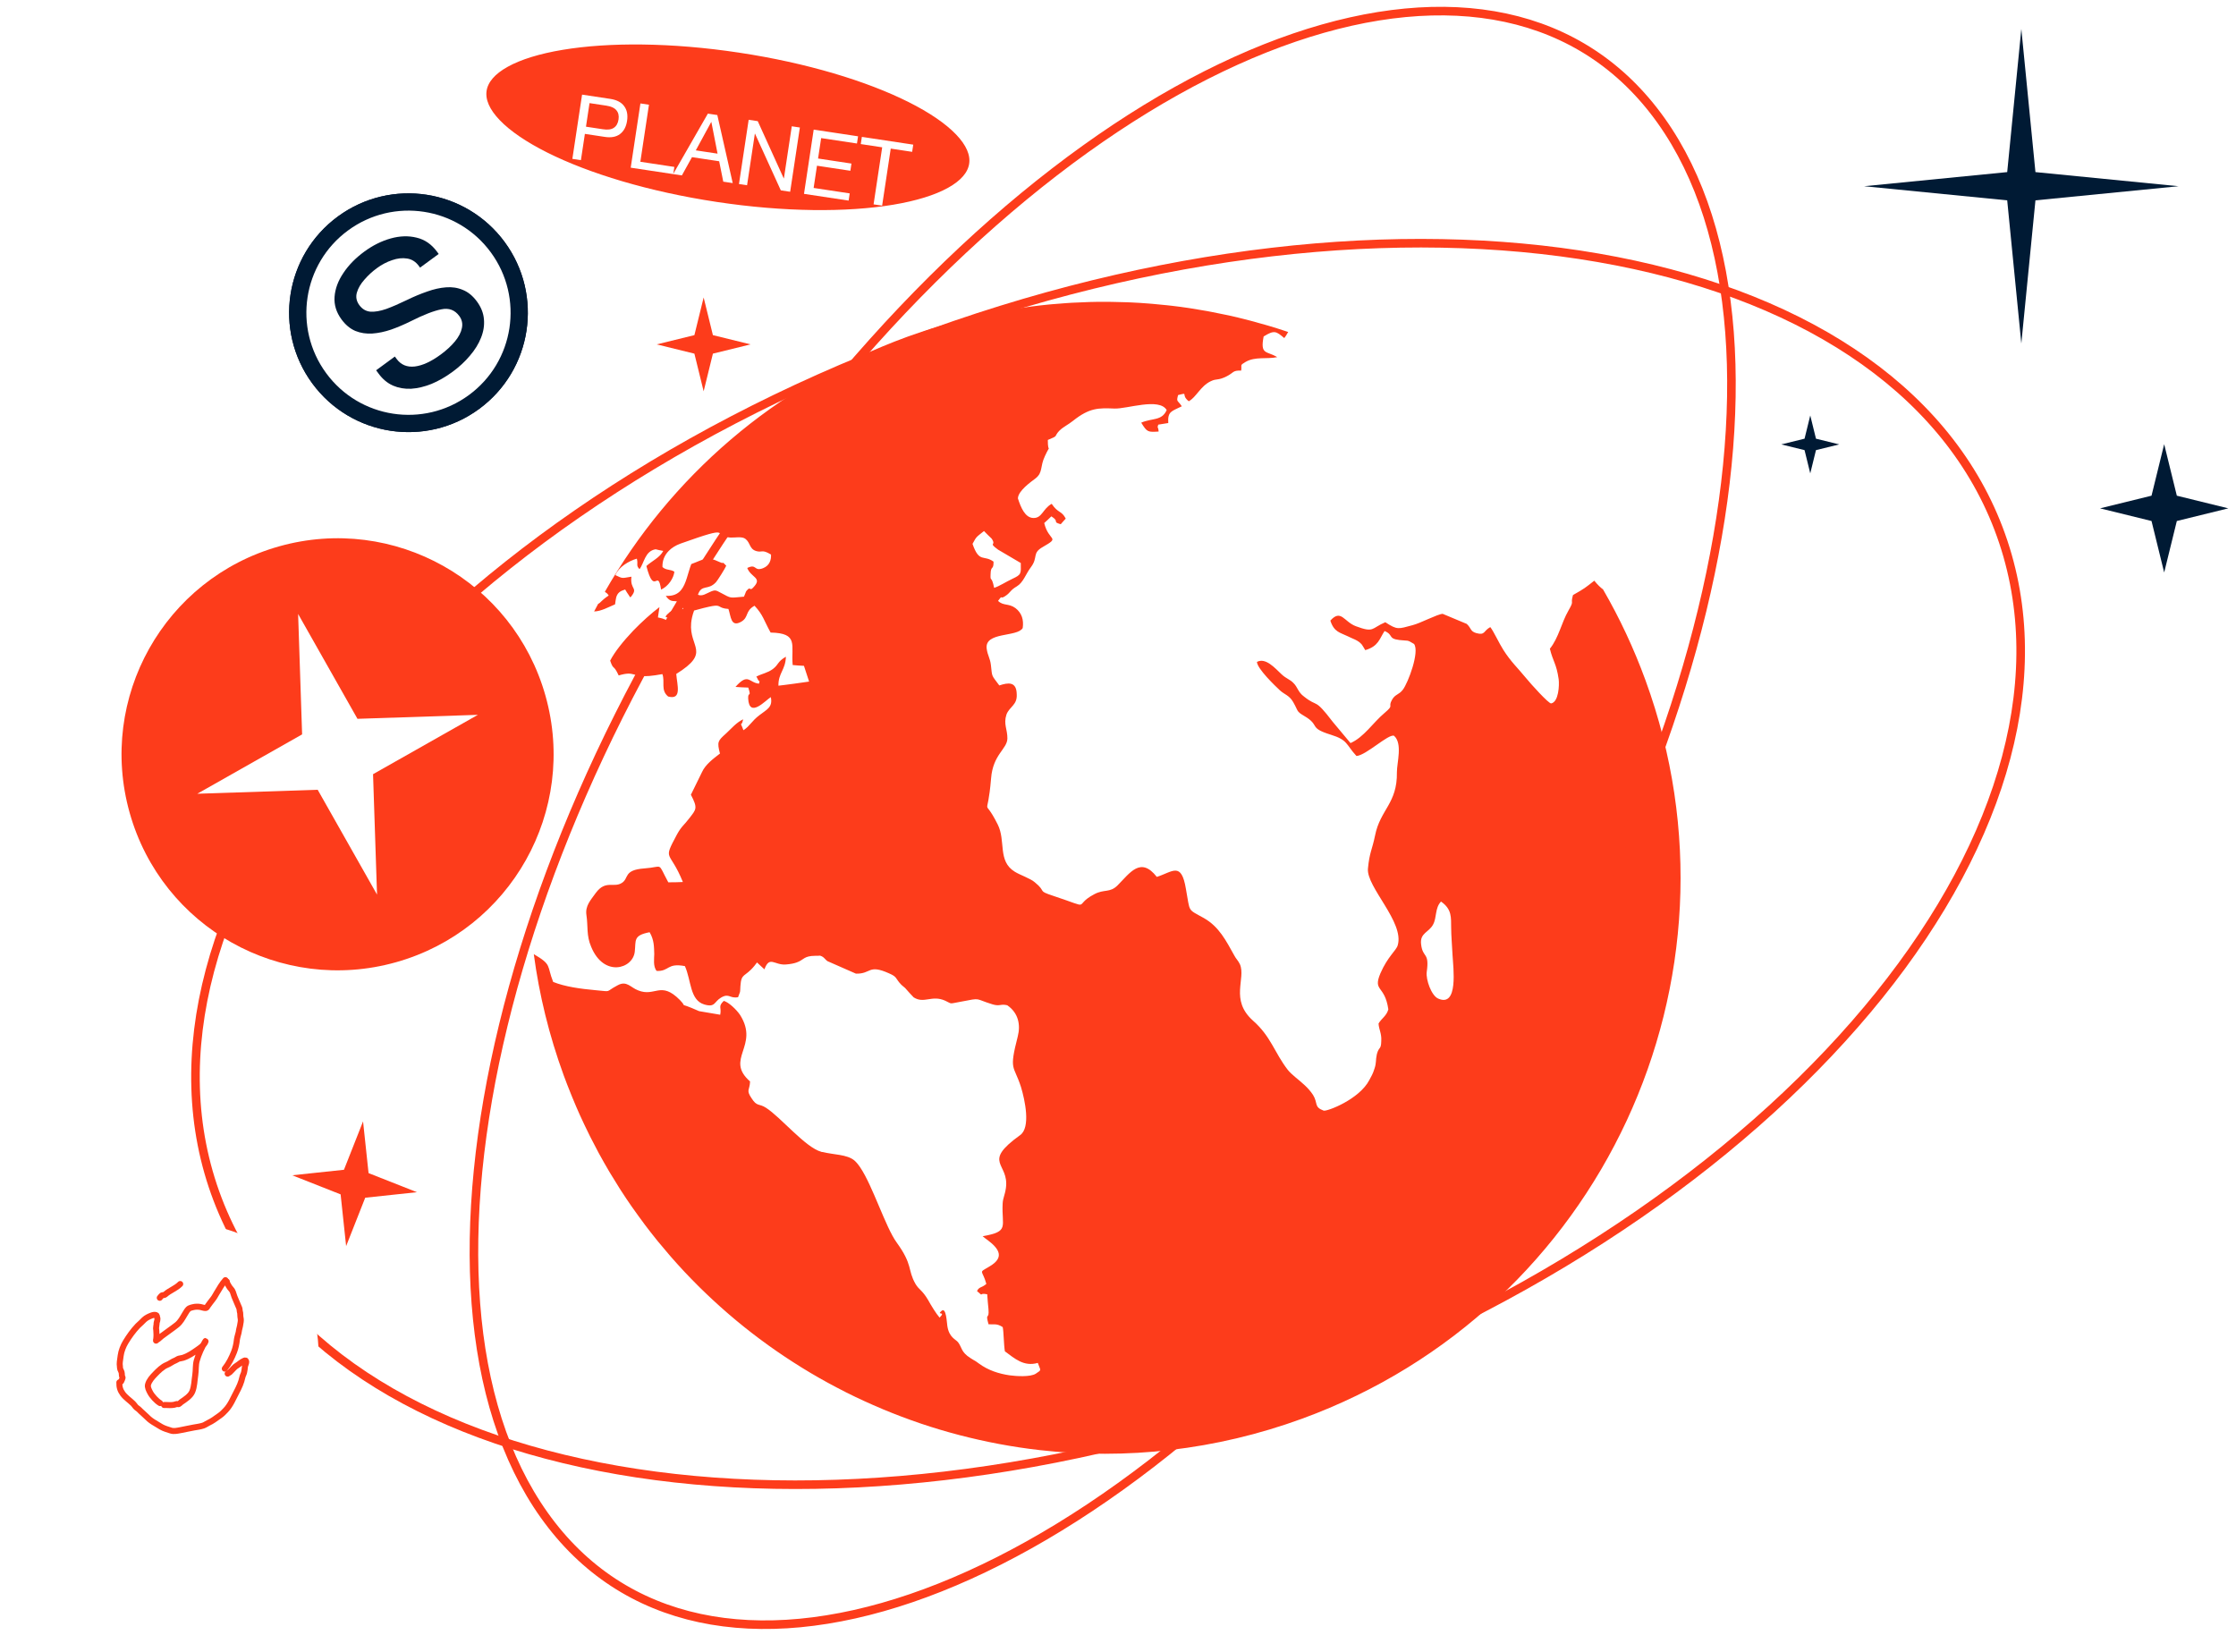 <?xml version="1.0" encoding="UTF-8"?> <svg xmlns="http://www.w3.org/2000/svg" width="352" height="260" viewBox="0 0 352 260" fill="none"><g clip-path="url(#clip0_2430_7646)"><circle cx="173.888" cy="138.179" r="90.65" transform="rotate(-20.064 173.888 138.179)" fill="white"></circle><path d="M252.356 92.791C251.968 92.49 251.511 92.071 250.979 91.411C249.516 92.56 249.476 92.624 247.633 93.667L247.587 93.817C247.212 95.217 247.862 94.451 246.915 96.109C245.783 98.076 245.405 100.343 243.988 102.124C244.476 104.151 245.02 104.446 245.373 106.936C245.488 107.859 245.373 110.499 244.193 110.733C243.811 110.797 240.956 107.631 240.23 106.735C238.99 105.211 237.84 104.166 236.67 102.317C236.034 101.338 235.116 99.348 234.608 98.717C233.501 99.318 233.829 100.042 232.421 99.668C231.419 99.383 231.651 98.909 230.9 98.215C229.659 97.684 228.383 97.156 227.113 96.63C226.291 96.665 223.605 98.113 222.359 98.418C220.129 99.01 219.993 99.206 218.081 97.951C215.853 98.892 216.357 99.666 213.455 98.582C211.564 97.883 211.12 95.821 209.429 97.695C210.001 99.52 211.02 99.591 212.108 100.133C212.915 100.56 213.779 100.735 214.391 101.473C214.428 101.49 214.856 102.243 214.924 102.345C217.02 101.732 217.148 100.568 217.963 99.334C219.429 99.959 218.428 100.521 220.307 100.753C221.793 100.932 221.411 100.648 222.605 101.373C223.515 102.6 221.662 107.505 220.843 108.573C220.219 109.395 219.669 109.249 219.154 110.126C218.404 111.441 219.581 110.863 217.93 112.259C216.155 113.75 214.705 116.06 212.602 116.974C211.677 115.878 210.747 114.76 209.812 113.639C206.846 109.752 207.521 111.432 205.305 109.669C204.288 108.93 204.33 108.193 203.578 107.478C203.038 106.935 202.472 106.822 201.766 106.162C200.686 105.148 199.244 103.475 197.872 104.198C197.928 105.288 200.772 108.008 201.482 108.667C202.185 109.328 202.963 109.44 203.581 110.524C204.437 112.018 204.035 111.943 205.297 112.694C207.93 114.228 205.88 114.535 209.5 115.658C212.22 116.496 211.851 117.182 213.54 119.008C215.072 118.897 218.536 115.527 219.443 115.817C220.839 117.013 219.896 120.082 219.906 121.563C219.981 126.506 217.287 127.414 216.468 131.523C216.018 133.747 215.587 134.177 215.347 136.732C215.077 139.627 221.115 145.169 220.035 148.807C219.81 149.629 218.454 150.57 217.301 153.242C216.095 156.135 218.005 155.013 218.558 158.899C218.262 159.941 217.544 160.254 217.018 161.117C217.06 162.066 217.525 162.662 217.444 163.878C217.415 165.323 217.086 164.68 216.747 165.965C216.529 166.963 216.702 167.263 216.375 168.231C216.102 169.096 215.9 169.389 215.572 170.009C213.995 173.063 208.925 174.983 208.378 174.836C206.801 174.251 207.523 173.689 206.701 172.36C205.942 171.198 204.887 170.381 203.968 169.613L203.875 169.532C203.425 169.153 203.011 168.781 202.713 168.397C200.602 165.657 200.094 163.168 197.23 160.651C193.587 157.376 196.17 154.034 195.193 151.792C194.915 151.205 194.561 150.913 194.331 150.452C193 148.072 191.923 145.886 189.509 144.517C186.862 143.032 187.388 143.707 186.691 139.93C185.966 135.569 184.602 137.251 182.11 138.041C179.551 134.767 177.87 137.435 175.924 139.382C174.7 140.595 173.833 139.924 172.261 140.771C168.732 142.629 172.234 143.156 165.841 141.036C163.168 140.155 164.863 140.475 162.885 138.875C162.206 138.281 160.592 137.753 159.747 137.224C157.006 135.551 158.375 132.356 157.057 129.774C154.653 124.959 155.429 129.621 156.021 122.527C156.313 118.763 158.542 117.924 158.587 116.272C158.608 114.805 157.945 114.01 158.437 112.491C158.905 111.236 160.148 110.999 160.059 109.327C160.04 107.229 158.697 107.448 157.314 107.902C156.036 106.17 156.211 106.65 155.993 104.702C155.87 103.604 155.477 103.204 155.329 102.122C154.96 99.415 160.148 100.337 160.999 98.865C161.178 97.588 160.878 96.508 159.851 95.722C158.79 94.948 157.941 95.404 157.118 94.59C157.899 93.513 157.362 94.406 158.185 93.878C159.16 93.249 158.908 92.994 160.079 92.3C161.117 91.669 161.458 90.383 162.288 89.288C163.478 87.718 162.409 87.09 164.179 86.095C167.013 84.465 165.083 85.272 164.385 82.337C164.778 81.992 165.145 81.636 165.508 81.281C166.915 82.176 165.534 82.114 166.985 82.523C167.217 82.242 167.51 81.933 167.773 81.641C167.111 80.348 166.581 80.838 165.559 79.311C164.147 80.099 164.068 81.56 162.697 81.542C161.365 81.528 160.698 79.871 160.242 78.453C160.295 77.247 162.265 75.882 163.018 75.309C164.216 74.353 163.686 73.505 164.493 71.802C165.527 69.567 164.936 71.666 164.953 69.258C166.729 68.533 165.858 68.782 166.725 67.846L166.767 67.805L166.862 67.719C167.384 67.206 168.177 66.84 168.897 66.261C171.529 64.164 172.937 64.216 175.444 64.314C177.388 64.395 182.497 62.554 183.663 64.552C182.902 66.289 181.388 65.782 179.657 66.534C180.592 68.075 180.727 68.026 182.393 67.936C182.351 67.058 182.112 67.495 182.337 66.846C182.867 66.772 183.388 66.684 183.912 66.593C183.794 64.728 184.448 64.761 186.044 63.957C185.341 62.9 185.166 63.338 185.456 62.194C187.242 61.738 185.793 62.096 187.137 63.165C188.283 62.57 188.969 60.809 190.567 60.029C191.562 59.539 191.657 59.953 193.066 59.262C194.221 58.694 194.008 58.279 195.391 58.343C195.53 57.374 195.104 57.556 196.094 56.969C197.623 56.089 199.412 56.574 201.069 56.219C199.372 55.203 198.359 55.895 198.928 52.964C200.617 51.929 200.88 52.131 202.173 53.218C202.525 52.798 202.624 52.477 202.798 52.268C202.637 52.212 202.479 52.157 202.314 52.103C201.434 51.81 200.558 51.532 199.664 51.27C199.493 51.218 199.325 51.172 199.149 51.123C198.411 50.905 197.668 50.699 196.92 50.503C196.683 50.444 196.45 50.377 196.213 50.318C195.314 50.09 194.414 49.87 193.511 49.669C193.428 49.648 193.341 49.636 193.258 49.616C192.432 49.437 191.602 49.269 190.767 49.112C190.508 49.061 190.249 49.01 189.991 48.964C189.199 48.823 188.404 48.684 187.614 48.564C187.475 48.545 187.338 48.519 187.205 48.499C186.3 48.36 185.394 48.242 184.481 48.136C184.217 48.105 183.955 48.081 183.696 48.05C182.967 47.974 182.24 47.898 181.509 47.839C181.28 47.82 181.05 47.797 180.817 47.781C179.909 47.706 179.001 47.653 178.087 47.609C177.85 47.601 177.607 47.595 177.368 47.581C176.643 47.555 175.923 47.532 175.199 47.526C174.919 47.52 174.644 47.514 174.372 47.511C173.455 47.504 172.539 47.51 171.619 47.539C171.445 47.546 171.269 47.553 171.095 47.56C170.318 47.583 169.548 47.612 168.767 47.657C168.476 47.674 168.18 47.695 167.883 47.714C167.067 47.765 166.258 47.828 165.437 47.906C165.304 47.923 165.172 47.926 165.04 47.943C164.12 48.032 163.198 48.141 162.283 48.261C161.992 48.298 161.698 48.342 161.405 48.38C160.677 48.482 159.955 48.593 159.227 48.713C158.988 48.75 158.748 48.786 158.51 48.83C157.602 48.985 156.685 49.161 155.775 49.348C155.504 49.403 155.229 49.465 154.958 49.519C154.248 49.671 153.55 49.831 152.84 50.002C152.56 50.066 152.273 50.133 151.99 50.205C151.111 50.427 150.209 50.668 149.297 50.926C149.079 50.987 148.863 51.053 148.646 51.12C147.911 51.33 147.176 51.555 146.448 51.788C146.147 51.88 145.852 51.975 145.556 52.076C144.7 52.358 143.844 52.65 142.998 52.954L142.788 53.03C121.864 60.672 105.47 75.219 95.223 93.153L95.29 93.218C95.468 93.355 95.545 93.327 95.825 93.744C94.576 94.58 94.654 94.81 94.159 95.067C93.95 95.466 93.734 95.861 93.527 96.257C94.642 96.236 95.867 95.53 96.825 95.135C96.945 94.351 96.953 93.7 97.49 93.237C97.702 93.057 97.996 92.925 98.414 92.797C98.582 93.103 98.787 93.401 98.99 93.697C98.998 93.72 99.083 93.847 99.095 93.881C99.114 93.848 99.196 94.002 99.241 94.055C100.597 92.424 99.141 92.93 99.402 90.781C97.855 91.024 98.114 91.124 96.873 90.536C97.397 89.26 98.966 88.313 100.255 87.944C100.49 88.848 100.075 88.974 100.675 89.597C101.43 88.625 101.516 86.743 103.209 86.467C103.584 86.577 104.015 86.647 104.413 86.723C103.871 87.788 102.662 88.281 101.757 89.102C103.023 94.008 103.536 89.319 104.072 92.813C105.209 92.296 106.05 91.031 106.163 89.996C105.521 89.582 104.893 89.811 104.289 89.266C104.249 88.29 104.59 87.413 105.279 86.718C105.74 86.246 106.359 85.854 107.118 85.577C115.811 82.478 111.836 84.38 114.958 84.622C115.658 84.665 116.764 84.412 117.313 84.803C118.163 85.432 117.928 86.403 119.038 86.745C120.011 87.035 119.903 86.404 121.376 87.3C121.421 88.1 121.175 89.034 120.119 89.446C118.656 90.005 119.162 88.678 117.635 89.409C118.203 90.881 119.883 90.913 118.814 92.219C117.879 93.377 118.283 92.115 117.57 92.946C117.551 92.978 117.483 93.054 117.464 93.087C117.422 93.146 117.396 93.231 117.379 93.288C117.28 93.521 117.204 93.725 117.119 93.927C114.723 94.131 115.234 94.248 113.398 93.283C112.707 92.915 112.574 92.811 111.726 93.204C111.19 93.418 110.573 93.917 109.873 93.628C110.45 91.909 111.441 93.012 112.708 91.653C112.936 91.425 114.165 89.466 114.327 89.059C113.481 88.181 114.206 88.901 113.28 88.477C111.187 87.485 110.891 88.043 108.822 88.798C108.261 90.266 108.037 91.907 107.201 92.902C106.698 93.504 105.972 93.863 104.811 93.8C105.961 95.51 106.631 93.629 107.567 95.863C106.723 95.995 106.168 95.747 105.452 96.338C103.946 97.628 105.477 96.993 105.744 97.29C105.752 97.313 106.595 97.1 105.895 97.704C105.113 98.363 105.692 97.582 103.573 97.195C103.66 96.67 103.739 96.124 103.815 95.572C102.558 96.524 101.042 97.873 99.677 99.289C98.134 100.912 96.753 102.632 96.053 103.998C96.624 105.647 96.521 104.448 97.397 106.33C99.987 105.555 99.448 106.615 102.246 106.409C102.786 106.364 103.456 106.265 104.275 106.117C104.721 107.337 103.965 108.657 105.184 109.646C107.41 110.241 106.581 107.797 106.459 106.093C111.998 102.649 108.46 101.938 108.804 98.073C108.859 97.496 108.995 96.847 109.268 96.109C109.737 95.956 111.689 95.472 112.131 95.406C113.579 95.149 112.965 95.747 114.673 95.86C115.077 97.052 115.036 98.797 116.678 97.878C117.924 97.157 117.244 96.212 118.781 95.354C120.149 96.814 120.23 97.625 121.313 99.577C125.796 99.67 124.504 101.55 124.786 104.69C125.364 104.751 125.963 104.786 126.561 104.814C126.837 105.653 127.101 106.468 127.372 107.293C127.293 107.321 122.848 107.929 122.542 107.939C122.519 105.919 123.653 105.48 123.719 103.378C122.344 104.178 122.617 104.597 121.674 105.311C120.826 105.943 120.018 106.017 119.063 106.512C119.119 106.58 119.201 106.714 119.311 106.965C119.575 107.514 119.65 106.872 119.487 107.623C117.895 107.482 117.817 105.831 115.782 108.134C116.453 108.187 117.107 108.219 117.798 108.239C118.333 109.946 117.731 108.733 117.781 109.976C117.957 113.152 120.556 110.2 121.347 109.74C121.673 111.326 120.749 111.664 119.589 112.556C118.304 113.518 118.083 114.267 117.035 114.954C116.379 113.159 116.663 114.768 116.994 113.231C115.894 113.76 115.237 114.595 114.317 115.446L114.221 115.532C113.031 116.613 112.85 116.773 113.341 118.622C112.28 119.434 111.046 120.359 110.514 121.538C109.964 122.657 109.416 123.771 108.885 124.858C108.826 124.956 108.792 125.037 108.759 125.1C109.883 127.243 109.596 127.392 108.55 128.764C107.674 129.926 107.288 130.047 106.566 131.372C104.275 135.671 105.395 133.65 107.502 138.846C106.713 138.887 105.948 138.895 105.207 138.893C103.412 135.593 104.543 136.487 101.44 136.706C98.097 136.943 99.051 138.275 97.889 138.993C96.608 139.809 95.354 138.486 93.816 140.532C92.981 141.704 92.098 142.593 92.318 144.047C92.588 145.806 92.291 147.272 93.064 149.043C95.046 153.885 99.621 152.537 99.926 149.828C100.133 148.022 99.639 147.259 102.264 146.75C102.988 147.97 102.958 149.068 102.995 150.191C102.993 150.862 102.778 152.146 103.376 152.848C105.412 152.921 104.972 151.543 107.821 152.085C108.843 154.366 108.575 157.432 110.868 158.123C112.629 158.64 112.38 157.698 113.526 157.032C114.803 156.293 114.863 157.233 116.193 156.976C116.588 155.841 116.486 156.496 116.556 155.259C116.695 153.103 117.234 153.901 118.752 152.055C118.903 151.88 119.024 151.709 119.172 151.509C119.558 151.887 119.961 152.231 120.34 152.591C121.141 150.39 121.907 151.968 123.707 151.83C124.481 151.769 125.006 151.654 125.399 151.516C126.591 151.099 126.503 150.474 128.336 150.462C128.558 150.482 128.826 150.454 129.075 150.439C129.102 150.429 129.197 150.445 129.214 150.49C129.249 150.502 129.356 150.533 129.387 150.547C129.773 150.753 129.913 151.051 130.25 151.298C131.758 151.952 133.274 152.62 134.742 153.271C137.204 153.331 136.622 151.737 139.947 153.22C141.341 153.822 140.869 153.976 141.904 155.034C142.059 155.199 142.292 155.336 142.492 155.534C142.926 156.047 143.379 156.524 143.832 157.004C145.485 158.056 146.673 156.586 148.778 157.523C149.993 158.069 149.218 158.051 151.336 157.673C154.601 157.05 153.302 157.208 156.293 158.119C157.428 158.445 157.511 157.996 158.565 158.248C160.334 159.46 160.679 161.342 160.224 163.139C158.808 168.652 159.581 167.556 160.723 171.101C161.345 173.15 162.289 177.503 160.592 178.692C154.449 183.115 158.917 182.993 158.354 187.027C158.187 188.18 157.891 188.559 157.842 189.444C157.647 193.129 158.989 193.851 154.693 194.606C155.325 195.141 154.912 194.774 155.513 195.24C157.389 196.66 158.096 197.987 155.806 199.342C153.909 200.478 154.636 199.769 155.275 202.108C154.603 202.726 154.128 202.527 153.806 203.239C154.993 204.29 153.935 203.439 155.411 203.745C155.451 204.547 155.543 205.301 155.609 206.068C155.768 207.944 155.055 206.423 155.618 208.467C156.447 208.537 156.911 208.292 157.853 208.913C158.01 209.603 158.01 211.63 158.192 212.726C159.749 213.862 161.16 215.179 163.376 214.548C163.808 215.817 164.057 215.58 163.063 216.241C162.219 216.797 159.938 216.642 158.952 216.505C157.256 216.257 155.582 215.733 154.102 214.643C153.262 214.026 153.625 214.343 152.774 213.789C151.252 212.836 151.438 212.072 150.815 211.29C150.456 210.826 149.408 210.566 149.134 208.734C149.042 208.224 148.969 205.655 148.188 206.387C147.393 207.096 148.977 206.346 147.914 207.421C147.312 206.707 146.618 205.569 146.082 204.604C145.124 203.002 144.691 203.083 144.116 202.107C142.822 199.829 143.766 199.191 141.139 195.569C139.41 193.176 137.406 186.733 135.426 183.781C135.107 183.308 134.792 182.928 134.479 182.662C133.297 181.711 131.29 181.798 129.486 181.347C129.4 181.353 129.335 181.351 129.292 181.316C126.792 180.65 122.906 175.858 120.579 174.383C119.483 173.666 119.175 174.268 118.287 172.844C117.41 171.554 118.045 171.593 118.077 170.241C114.026 166.68 119.613 164.709 116.512 159.782C115.907 158.885 114.698 157.77 113.944 157.556C112.979 158.477 113.626 158.557 113.378 159.74C112.263 159.552 111.145 159.369 110.051 159.174C106.254 157.491 108.47 158.909 107.037 157.427C103.988 154.338 103.14 156.999 100.453 155.902C99.271 155.466 98.671 154.322 97.253 155.093C95.099 156.221 96.483 156.114 93.742 155.875C91.402 155.663 88.937 155.33 87.081 154.574C86.04 151.948 86.942 151.907 84.031 150.199C84.88 156.58 86.437 162.973 88.739 169.277C89.095 170.251 89.472 171.214 89.86 172.171C89.94 172.377 90.024 172.586 90.111 172.789C90.487 173.698 90.868 174.604 91.271 175.498C91.29 175.535 91.303 175.569 91.323 175.606C91.748 176.543 92.188 177.47 92.644 178.39C92.729 178.573 92.823 178.761 92.917 178.948C93.331 179.769 93.754 180.582 94.186 181.383C94.239 181.478 94.287 181.574 94.341 181.669C94.825 182.559 95.327 183.432 95.834 184.301L96.124 184.783C96.578 185.542 97.045 186.298 97.519 187.043C97.602 187.165 97.673 187.29 97.755 187.412C98.298 188.255 98.856 189.09 99.427 189.91C99.515 190.03 99.6 190.157 99.689 190.276C100.2 191 100.716 191.72 101.246 192.425C101.346 192.559 101.437 192.69 101.537 192.824C102.144 193.619 102.756 194.413 103.385 195.187C103.443 195.26 103.509 195.338 103.57 195.417C104.15 196.123 104.733 196.817 105.33 197.505C105.441 197.635 105.553 197.765 105.66 197.89C106.324 198.65 107.001 199.396 107.684 200.131C107.693 200.141 107.703 200.15 107.714 200.164C108.379 200.873 109.063 201.573 109.747 202.257C109.865 202.372 109.979 202.494 110.097 202.609C111.52 204.01 112.98 205.366 114.484 206.667C114.596 206.766 114.713 206.862 114.825 206.96C116.344 208.269 117.908 209.517 119.506 210.715C119.61 210.791 119.714 210.866 119.817 210.943C121.439 212.151 123.097 213.295 124.795 214.387C124.878 214.438 124.96 214.49 125.042 214.544C125.874 215.075 126.707 215.597 127.555 216.096C127.577 216.107 127.597 216.125 127.621 216.136C128.515 216.664 129.408 217.175 130.318 217.672C130.37 217.697 130.418 217.725 130.466 217.751C131.342 218.228 132.215 218.684 133.101 219.133C133.147 219.155 133.195 219.181 133.235 219.205C135.081 220.128 136.962 220.989 138.872 221.791C138.925 221.815 138.984 221.839 139.038 221.863C140.945 222.656 142.873 223.386 144.826 224.051C144.89 224.072 144.95 224.095 145.014 224.116C146.966 224.773 148.945 225.366 150.942 225.887C151.006 225.908 151.07 225.923 151.132 225.938C153.135 226.457 155.158 226.914 157.2 227.297C157.255 227.308 157.316 227.318 157.371 227.329C159.418 227.712 161.485 228.026 163.567 228.261C163.612 228.264 163.654 228.274 163.7 228.277C177.231 229.813 191.317 228.32 204.986 223.328C252.011 206.153 276.212 154.107 259.036 107.078C257.197 102.044 254.955 97.272 252.358 92.788L252.356 92.791ZM154.902 83.594C155.297 84 155.689 84.398 156.111 84.788C156.934 86.022 155.462 85.298 157.118 86.525C158.324 87.22 159.513 87.926 160.696 88.629C160.726 90.324 160.804 90.448 159.379 91.114C158.376 91.582 157.307 92.294 156.5 92.538C156.093 90.487 155.885 91.703 155.94 90.417C155.974 88.896 156.423 89.868 156.408 88.414C154.85 87.278 154.164 88.69 153.098 85.617C153.749 84.413 153.658 84.598 154.902 83.594L154.902 83.594ZM228.445 145.956C228.449 147.318 228.6 148.918 228.664 150.357C228.779 152.369 229.61 158.622 226.406 157.197C225.34 156.738 224.452 154.221 224.599 153.031C225.06 149.794 223.981 150.906 223.716 148.656C223.489 146.855 224.949 146.791 225.602 145.54C226.211 144.425 225.867 142.966 226.847 141.921C228.619 143.147 228.411 144.511 228.445 145.956L228.445 145.956ZM251.995 92.168C252.115 92.376 252.236 92.585 252.357 92.795C252.364 92.798 252.366 92.805 252.374 92.807C252.251 92.592 252.123 92.379 251.995 92.168L251.995 92.168Z" fill="#FD3C1B"></path><path d="M318.205 4.56L320.428 27.092L342.96 29.315L320.428 31.538L318.205 54.07L315.982 31.538L293.449 29.315L315.982 27.092L318.205 4.56Z" fill="#001A34"></path><path d="M284.978 65.399L285.878 69.059L289.538 69.959L285.878 70.859L284.978 74.519L284.079 70.859L280.418 69.959L284.079 69.059L284.978 65.399Z" fill="#001A34"></path><path d="M340.693 69.926L342.685 78.032L350.791 80.024L342.685 82.016L340.693 90.121L338.701 82.016L330.596 80.024L338.701 78.032L340.693 69.926Z" fill="#001A34"></path><path d="M261.504 18.993C273.967 36.507 275.599 64.627 267.944 96.132C260.296 127.61 243.409 162.289 219.074 192.671C194.739 223.053 167.605 243.334 143.43 251.587C119.235 259.848 98.139 256.029 85.676 238.515C73.213 221.001 71.581 192.882 79.236 161.377C86.884 129.899 103.771 95.219 128.106 64.837C152.441 34.455 179.575 14.175 203.75 5.921C227.946 -2.339 249.041 1.479 261.504 18.993Z" stroke="#FD3C1B" stroke-width="1.349"></path><path d="M314.621 83.213C323.222 105.782 315.504 132.183 295.814 156.681C276.135 181.164 244.574 203.633 205.782 218.242C166.99 232.851 128.374 236.811 97.315 231.435C66.238 226.057 42.858 211.367 34.256 188.798C25.654 166.229 33.372 139.828 53.063 115.33C72.742 90.847 104.303 68.378 143.095 53.769C181.887 39.16 220.502 35.2 251.562 40.576C282.639 45.954 306.019 60.644 314.621 83.213Z" stroke="#FD3C1B" stroke-width="1.349"></path><g filter="url(#filter0_d_2430_7646)"><circle cx="48.938" cy="116.938" r="34.002" transform="rotate(-15.708 48.938 116.938)" fill="#FD3C1B"></circle><path d="M42.727 94.85L52.071 111.355L71.027 110.726L54.522 120.07L55.151 139.026L45.807 122.521L26.851 123.15L43.356 113.806L42.727 94.85Z" fill="white"></path></g><path d="M57.153 176.528L58.02 184.671L65.638 187.676L57.495 188.544L54.489 196.161L53.621 188.019L46.004 185.013L54.147 184.145L57.153 176.528Z" fill="#FD3C1B"></path><path d="M110.771 46.829L112.228 52.756L118.156 54.213L112.228 55.67L110.771 61.598L109.314 55.67L103.387 54.213L109.314 52.756L110.771 46.829Z" fill="#FD3C1B"></path><path d="M153.032 25.843C152.799 27.386 151.605 28.788 149.465 29.975C147.332 31.158 144.334 32.081 140.668 32.691C133.341 33.911 123.451 33.864 112.742 32.247C102.033 30.63 92.57 27.754 85.93 24.425C82.608 22.759 80.017 20.992 78.328 19.232C76.633 17.466 75.907 15.774 76.14 14.231C76.373 12.688 77.567 11.286 79.707 10.099C81.84 8.916 84.838 7.993 88.504 7.383C95.831 6.163 105.721 6.21 116.43 7.827C127.139 9.444 136.602 12.32 143.242 15.649C146.564 17.315 149.155 19.082 150.844 20.842C152.539 22.608 153.265 24.3 153.032 25.843Z" fill="#FD3C1B" stroke="white" stroke-width="0.934"></path><path d="M92.246 19.943L94.88 20.341C95.644 20.466 96.225 20.394 96.622 20.126C97.03 19.859 97.279 19.424 97.37 18.819C97.462 18.215 97.351 17.73 97.04 17.364C96.739 16.99 96.206 16.745 95.441 16.63L92.806 16.232L92.246 19.943ZM91.632 14.896L96.065 15.565C97.085 15.719 97.815 16.1 98.254 16.707C98.705 17.306 98.859 18.078 98.716 19.022C98.573 19.967 98.198 20.663 97.589 21.112C96.99 21.563 96.181 21.706 95.162 21.543L92.075 21.076L91.45 25.213L90.104 25.009L91.632 14.896ZM100.817 16.283L102.162 16.486L100.806 25.466L106.16 26.275L105.989 27.408L99.289 26.396L100.817 16.283ZM109.534 23.669L112.961 24.187L111.988 19.216L111.96 19.212L109.534 23.669ZM111.436 17.886L112.923 18.111L115.348 28.822L113.86 28.597L113.215 25.385L108.937 24.739L107.344 27.613L105.97 27.405L111.436 17.886ZM117.858 18.856L119.289 19.072L123.377 28.078L123.405 28.082L124.643 19.881L125.918 20.073L124.391 30.187L122.918 29.965L118.86 21.05L118.832 21.046L117.606 29.163L116.331 28.97L117.858 18.856ZM128.095 20.402L135.078 21.457L134.907 22.59L129.27 21.738L128.784 24.954L134.039 25.748L133.868 26.881L128.613 26.087L128.085 29.586L133.765 30.444L133.594 31.577L126.568 30.516L128.095 20.402ZM138.878 23.189L135.507 22.68L135.678 21.547L143.766 22.769L143.595 23.902L140.224 23.393L138.868 32.373L137.522 32.17L138.878 23.189Z" fill="white"></path><circle cx="64.305" cy="49.231" r="17.432" transform="rotate(-36.275 64.305 49.231)" stroke="#001A34" stroke-width="2.716"></circle><circle cx="64.305" cy="49.231" r="17.432" transform="rotate(-36.275 64.305 49.231)" fill="white" stroke="#001A34" stroke-width="2.716"></circle><path d="M71.244 58.529C70.141 59.339 69.034 59.974 67.923 60.436C66.815 60.878 65.746 61.132 64.716 61.198C63.69 61.244 62.736 61.078 61.857 60.698C60.988 60.31 60.238 59.685 59.605 58.823C59.538 58.731 59.471 58.639 59.403 58.547C59.327 58.444 59.264 58.358 59.213 58.289L62.161 56.126C62.211 56.194 62.253 56.252 62.287 56.298C62.321 56.344 62.371 56.413 62.439 56.505C63.122 57.435 64.076 57.832 65.3 57.693C66.516 57.543 67.871 56.92 69.365 55.824C70.284 55.149 71.038 54.455 71.627 53.739C72.216 53.024 72.578 52.325 72.714 51.643C72.861 50.951 72.723 50.319 72.302 49.744C71.602 48.79 70.656 48.441 69.465 48.697C68.276 48.932 66.688 49.55 64.699 50.55C63.65 51.072 62.613 51.515 61.589 51.878C60.556 52.229 59.561 52.438 58.602 52.505C57.655 52.564 56.768 52.428 55.942 52.097C55.119 51.746 54.391 51.14 53.759 50.278C52.941 49.164 52.577 47.981 52.667 46.731C52.76 45.46 53.222 44.211 54.053 42.982C54.875 41.742 55.976 40.616 57.355 39.604C58.688 38.626 60.073 37.936 61.511 37.535C62.949 37.133 64.307 37.092 65.584 37.41C66.863 37.709 67.937 38.45 68.806 39.633C68.84 39.679 68.882 39.736 68.933 39.806C68.975 39.863 69.017 39.92 69.059 39.978L66.129 42.128C66.087 42.071 66.053 42.025 66.028 41.99C66.002 41.956 65.973 41.916 65.939 41.87C65.45 41.203 64.837 40.813 64.1 40.7C63.354 40.576 62.566 40.659 61.737 40.95C60.898 41.229 60.094 41.651 59.325 42.216C58.601 42.747 57.947 43.35 57.364 44.026C56.773 44.689 56.379 45.368 56.18 46.062C55.982 46.755 56.111 47.412 56.566 48.033C57.021 48.653 57.601 48.997 58.304 49.064C59.011 49.111 59.843 48.969 60.802 48.637C61.763 48.285 62.85 47.814 64.062 47.225C65.142 46.698 66.204 46.254 67.249 45.894C68.284 45.523 69.272 45.302 70.21 45.232C71.16 45.154 72.047 45.29 72.87 45.641C73.696 45.971 74.434 46.579 75.083 47.464C75.741 48.36 76.108 49.293 76.183 50.263C76.27 51.225 76.116 52.195 75.721 53.175C75.338 54.146 74.755 55.086 73.973 55.996C73.211 56.909 72.301 57.753 71.244 58.529Z" fill="#001A34"></path><g filter="url(#filter1_d_2430_7646)"><circle cx="27.625" cy="208.625" r="20.11" transform="rotate(31.251 27.625 208.625)" fill="white"></circle><path d="M33.083 197.317C32.537 197.924 32.145 198.634 31.723 199.329C31.523 199.659 31.343 200.021 31.099 200.32C30.823 200.659 30.572 201.021 30.31 201.371C30.227 201.481 30.162 201.695 29.995 201.703C29.699 201.718 29.436 201.591 29.151 201.54C28.771 201.471 28.34 201.476 27.964 201.576C27.761 201.63 27.597 201.655 27.413 201.752C27.125 201.904 26.899 202.333 26.733 202.607C26.357 203.226 26.029 203.891 25.454 204.35C24.669 204.978 23.823 205.527 23.028 206.141C22.851 206.278 22.698 206.441 22.522 206.578C22.419 206.658 22.274 206.718 22.192 206.822C22.104 206.933 22.193 206.598 22.197 206.571C22.229 206.364 22.225 206.148 22.233 205.938C22.242 205.694 22.201 205.456 22.201 205.214C22.2 205.092 22.148 204.912 22.175 204.798C22.214 204.639 22.189 204.463 22.236 204.309C22.261 204.228 22.245 204.161 22.248 204.078C22.254 203.94 22.331 203.819 22.353 203.685C22.382 203.511 22.406 203.339 22.336 203.172C22.273 203.019 22.346 202.883 22.149 202.812C21.784 202.679 21.163 202.995 20.83 203.163C20.441 203.361 20.119 203.705 19.819 204.014C19.65 204.189 19.458 204.329 19.288 204.508C18.541 205.299 17.936 206.144 17.373 207.072C17.004 207.681 16.691 208.475 16.596 209.191C16.552 209.514 16.503 209.838 16.462 210.164C16.424 210.458 16.443 210.621 16.475 210.903C16.489 211.031 16.48 211.213 16.528 211.331C16.597 211.496 16.681 211.635 16.735 211.81C16.804 212.033 16.745 212.421 16.879 212.605C16.951 212.706 16.71 213.138 16.665 213.261" stroke="#FD3C1B" stroke-width="0.946" stroke-linecap="round"></path><path d="M16.387 213.415C16.365 214.118 16.511 214.651 16.934 215.22C17.387 215.827 18.019 216.226 18.551 216.75C18.693 216.89 18.8 217.062 18.927 217.216C19.101 217.43 19.357 217.54 19.54 217.74C19.839 218.065 20.196 218.326 20.5 218.641C20.85 219.003 21.25 219.359 21.679 219.628C22.108 219.897 22.541 220.166 22.981 220.416C23.45 220.682 23.981 220.823 24.489 220.992C24.975 221.154 25.51 221.02 25.997 220.933C26.703 220.807 27.401 220.636 28.104 220.515C28.591 220.431 29.111 220.364 29.581 220.211C29.889 220.11 30.137 219.902 30.428 219.77C30.732 219.632 30.985 219.476 31.27 219.288C31.587 219.078 31.887 218.849 32.2 218.634C32.576 218.376 32.837 218.087 33.148 217.762C33.889 216.989 34.325 215.897 34.82 214.964C35.221 214.209 35.586 213.427 35.757 212.583C35.809 212.324 35.96 212.1 36.021 211.84C36.09 211.543 36.128 211.215 36.158 210.912C36.18 210.685 36.495 210.195 36.285 209.983C36.126 209.823 35.333 210.441 35.175 210.57C35.001 210.712 34.801 210.8 34.627 210.948C34.443 211.104 34.307 211.278 34.139 211.444C34.007 211.575 33.89 211.709 33.752 211.833C33.649 211.924 33.51 211.91 33.436 212.031" stroke="#FD3C1B" stroke-width="0.946" stroke-linecap="round"></path><path d="M32.986 211.251C33.606 210.492 34.091 209.519 34.444 208.613C34.681 208.002 34.825 207.332 34.892 206.681C34.911 206.506 34.971 206.299 35.011 206.127C35.053 205.94 35.097 205.76 35.159 205.578C35.206 205.44 35.189 205.306 35.227 205.17C35.348 204.734 35.43 204.318 35.491 203.868C35.531 203.575 35.5 203.344 35.442 203.061C35.404 202.875 35.446 202.684 35.411 202.496C35.378 202.322 35.315 202.155 35.316 201.976C35.316 201.781 35.205 201.571 35.129 201.396C35.016 201.135 34.915 200.872 34.794 200.612C34.585 200.167 34.404 199.669 34.262 199.197C34.154 198.839 33.831 198.622 33.659 198.313C33.559 198.132 33.295 197.76 33.312 197.548" stroke="#FD3C1B" stroke-width="0.946" stroke-linecap="round"></path><path d="M25.97 197.925C25.285 198.626 24.32 198.922 23.607 199.568C23.44 199.719 23.136 199.629 23.017 199.784C22.931 199.896 22.826 199.969 22.748 200.096" stroke="#FD3C1B" stroke-width="0.946" stroke-linecap="round"></path><path d="M22.797 216.67C22.232 216.327 21.527 215.564 21.229 214.985C21.049 214.636 20.796 214.175 20.899 213.766C21.06 213.129 21.577 212.569 22.015 212.115C22.525 211.585 23.177 210.936 23.869 210.663C24.343 210.477 24.74 210.13 25.213 209.957C25.4 209.888 25.567 209.734 25.753 209.678C25.963 209.615 26.186 209.61 26.397 209.543C27.249 209.273 27.998 208.755 28.72 208.245C29.172 207.925 29.562 207.671 29.86 207.179C29.914 207.091 30.048 206.736 29.901 206.978C29.355 207.878 28.86 208.96 28.573 209.98C28.364 210.722 28.459 211.486 28.338 212.247C28.2 213.116 28.209 214.059 27.856 214.885C27.558 215.583 26.72 216.103 26.124 216.515C26.038 216.575 25.753 216.896 25.629 216.839C25.459 216.762 25.168 216.906 25.002 216.939C24.489 217.043 23.948 216.95 23.429 216.972" stroke="#FD3C1B" stroke-width="0.946" stroke-linecap="round"></path></g></g><defs><filter id="filter0_d_2430_7646" x="-8.014" y="57.584" width="122.31" height="122.31" filterUnits="userSpaceOnUse" color-interpolation-filters="sRGB"><feFlood flood-opacity="0" result="BackgroundImageFix"></feFlood><feColorMatrix in="SourceAlpha" type="matrix" values="0 0 0 0 0 0 0 0 0 0 0 0 0 0 0 0 0 0 127 0" result="hardAlpha"></feColorMatrix><feOffset dx="4.204" dy="1.802"></feOffset><feGaussianBlur stdDeviation="13.572"></feGaussianBlur><feComposite in2="hardAlpha" operator="out"></feComposite><feColorMatrix type="matrix" values="0 0 0 0 1 0 0 0 0 0.376 0 0 0 0 0.27 0 0 0 0.37 0"></feColorMatrix><feBlend mode="normal" in2="BackgroundImageFix" result="effect1_dropShadow_2430_7646"></feBlend><feBlend mode="normal" in="SourceGraphic" in2="effect1_dropShadow_2430_7646" result="shape"></feBlend></filter><filter id="filter1_d_2430_7646" x="-7.021" y="175.781" width="74.096" height="74.097" filterUnits="userSpaceOnUse" color-interpolation-filters="sRGB"><feFlood flood-opacity="0" result="BackgroundImageFix"></feFlood><feColorMatrix in="SourceAlpha" type="matrix" values="0 0 0 0 0 0 0 0 0 0 0 0 0 0 0 0 0 0 127 0" result="hardAlpha"></feColorMatrix><feOffset dx="2.402" dy="4.204"></feOffset><feGaussianBlur stdDeviation="8.468"></feGaussianBlur><feComposite in2="hardAlpha" operator="out"></feComposite><feColorMatrix type="matrix" values="0 0 0 0 0 0 0 0 0 0.102 0 0 0 0 0.204 0 0 0 0.05 0"></feColorMatrix><feBlend mode="normal" in2="BackgroundImageFix" result="effect1_dropShadow_2430_7646"></feBlend><feBlend mode="normal" in="SourceGraphic" in2="effect1_dropShadow_2430_7646" result="shape"></feBlend></filter><clipPath id="clip0_2430_7646"><rect width="352" height="260" fill="white"></rect></clipPath></defs></svg> 